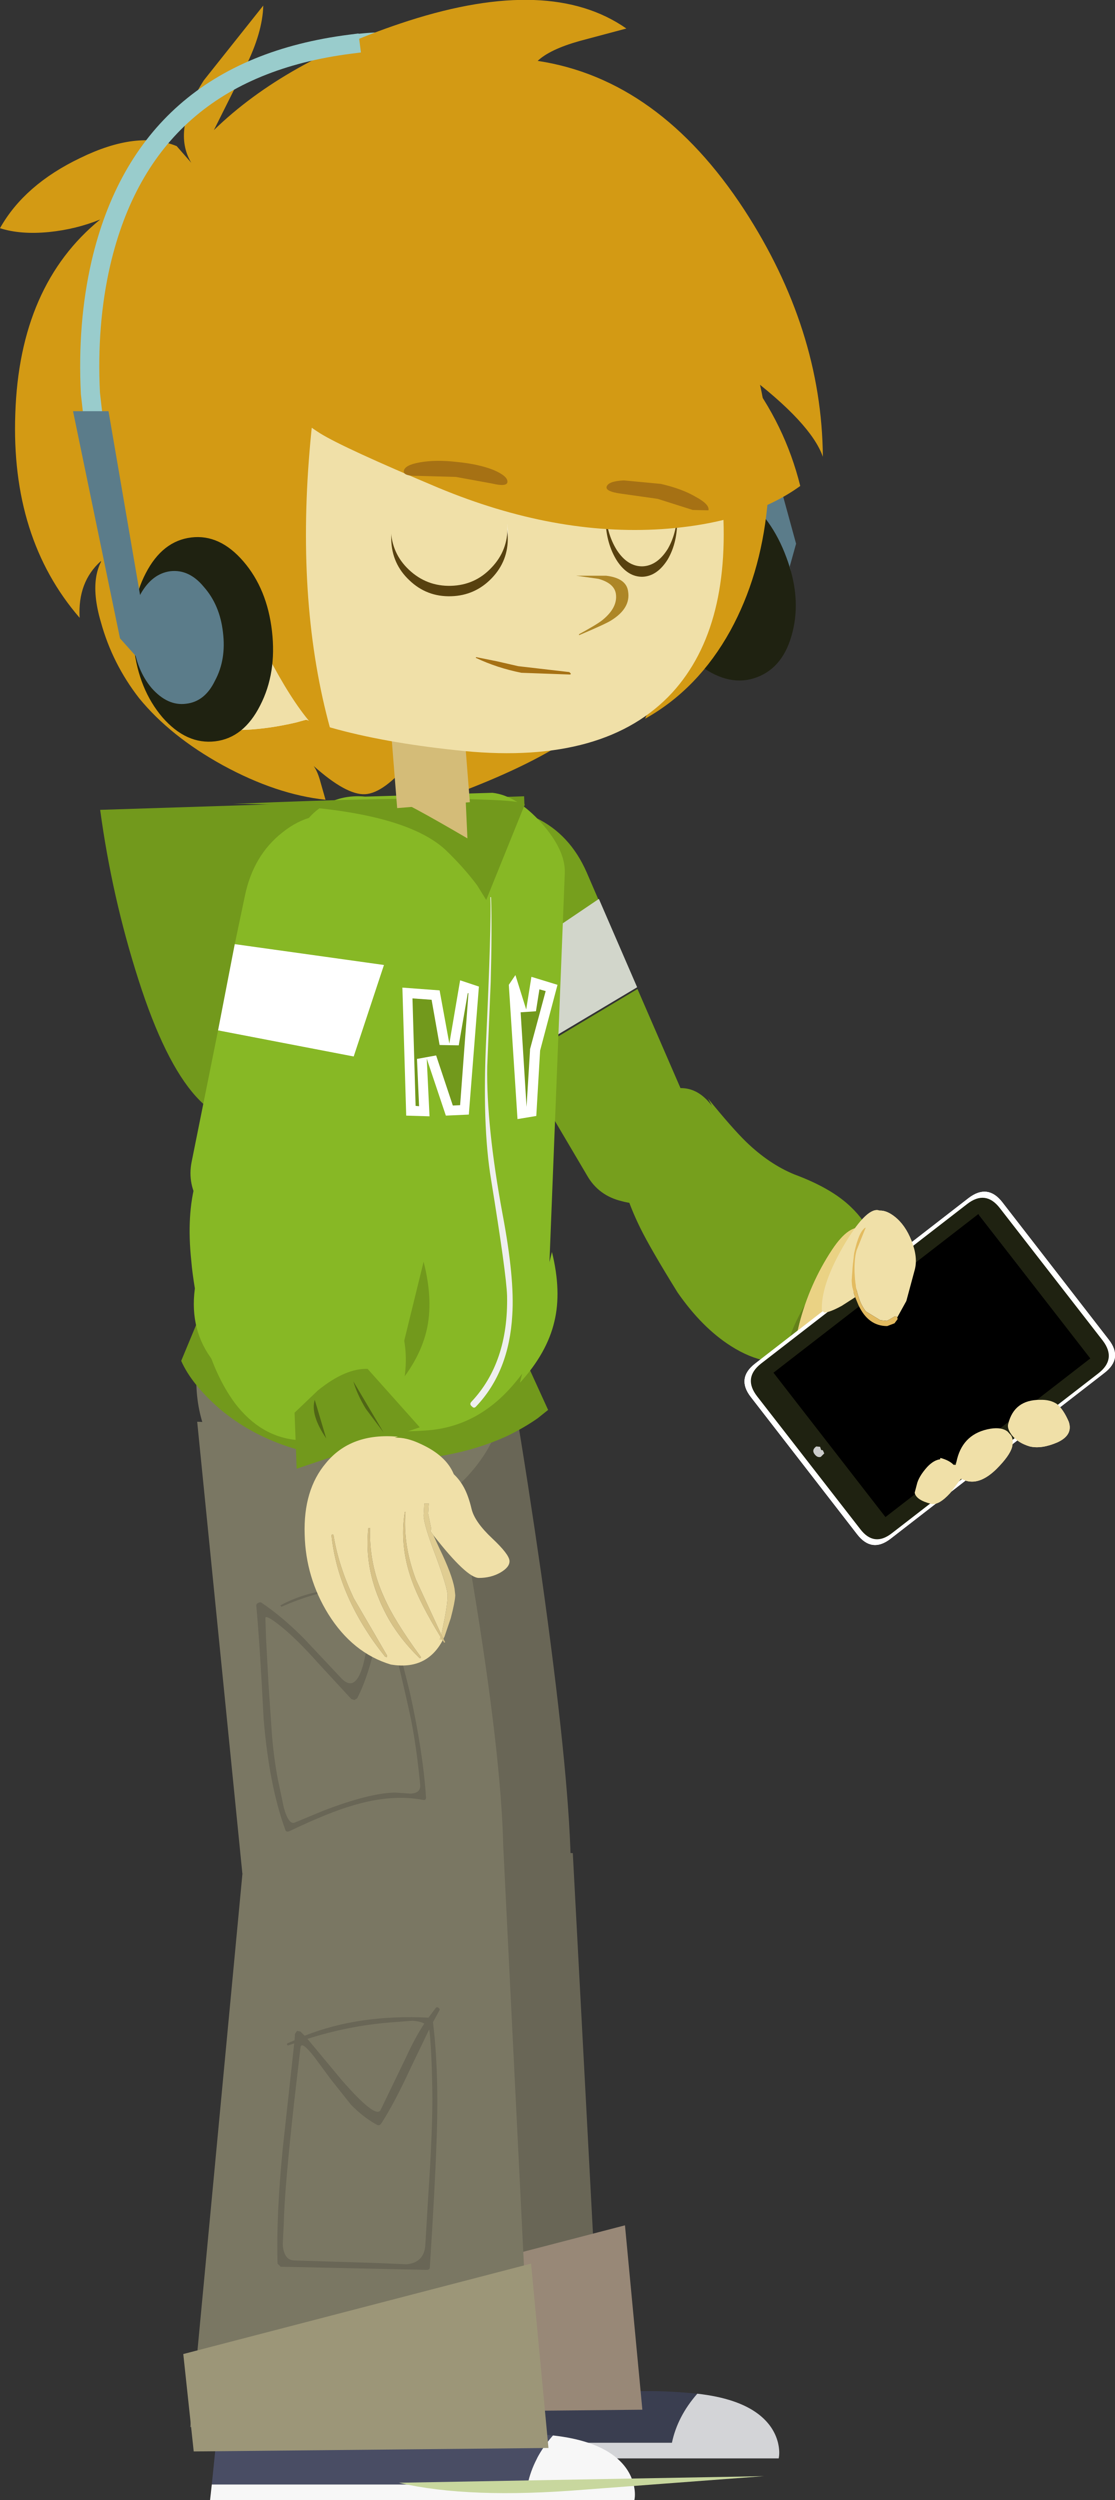 <?xml version="1.0" encoding="UTF-8" standalone="no"?>
<svg xmlns:xlink="http://www.w3.org/1999/xlink" height="359.35px" width="160.3px" xmlns="http://www.w3.org/2000/svg">
  <rect width="100%" height="100%" fill="#333333" stroke="none"/>
  <g transform="matrix(1.0, 0.0, 0.0, 1.0, 91.35, 181.6)">
    <path d="M8.9 162.45 Q6.05 165.7 5.25 169.5 L-40.15 169.5 -39.6 164.1 -8.65 164.1 Q-7.85 163.35 -5.3 162.75 -0.2 161.6 8.4 162.4 L8.9 162.45" fill="#3a3e50" fill-rule="evenodd" stroke="none"/>
    <path d="M20.5 169.5 Q20.8 170.8 20.6 171.75 L-40.4 171.75 -40.15 169.5 5.25 169.5 Q6.05 165.7 8.9 162.45 14.7 163.1 17.7 165.4 19.9 167.1 20.5 169.5" fill="#d3d4d7" fill-rule="evenodd" stroke="none"/>
    <path d="M0.3 -39.45 L8.5 -20.55 Q9.85 -17.5 8.65 -14.3 7.4 -11.15 4.35 -9.6 1.3 -8.05 -1.95 -8.95 -5.3 -9.75 -6.95 -12.65 L-16.75 -29.25 0.3 -39.45" fill="#769f1d" fill-rule="evenodd" stroke="none"/>
    <path d="M-7.0 -56.2 L-5.25 -52.15 -23.15 -40.05 -26.75 -46.2 Q-29.7 -51.3 -28.8 -56.6 -27.9 -62.05 -23.6 -64.25 -19.2 -66.5 -14.3 -64.05 -9.4 -61.7 -7.0 -56.2" fill="#769f1d" fill-rule="evenodd" stroke="none"/>
    <path d="M-16.85 -29.5 L-23.15 -40.3 -5.25 -52.4 0.25 -39.7 -16.85 -29.5" fill="#d2d6cb" fill-rule="evenodd" stroke="none"/>
    <path d="M-5.55 -78.5 Q-12.85 -71.5 -33.9 -64.7 -33.35 -66.05 -32.9 -68.3 L-32.3 -72.25 Q-36.15 -67.6 -38.85 -67.45 -41.55 -67.3 -46.25 -71.5 -45.65 -70.65 -45.25 -69.1 L-44.55 -66.65 Q-51.6 -67.4 -59.3 -71.6 -66.85 -75.75 -71.35 -81.25 -75.2 -86.2 -76.85 -92.2 -79.1 -99.85 -75.0 -103.05 L1.25 -110.05 Q5.7 -89.45 -5.55 -78.5" fill="#d39a14" fill-rule="evenodd" stroke="none"/>
    <path d="M-17.4 19.75 Q-15.5 31.0 -13.5 44.9 -9.6 72.65 -9.3 85.8 -11.95 90.75 -30.25 90.85 L-48.05 89.9 -52.5 20.5 -17.4 19.75" fill="#696656" fill-rule="evenodd" stroke="none"/>
    <path d="M-46.5 83.25 L-9.0 84.75 -5.0 160.25 -54.0 162.75 -46.5 83.25" fill="#696656" fill-rule="evenodd" stroke="none"/>
    <path d="M-51.5 151.25 L-1.5 138.25 1.0 164.75 -50.0 165.25 -51.5 151.25" fill="#988877" fill-rule="evenodd" stroke="none"/>
    <path d="M-27.4 24.25 Q-25.4 33.85 -23.35 46.1 -19.3 70.6 -19.0 83.75 -21.65 88.7 -39.35 88.7 L-56.5 87.75 -63.0 22.75 -27.4 24.25" fill="#7a7763" fill-rule="evenodd" stroke="none"/>
    <path d="M-43.5 25.25 Q-44.25 27.6 -45.5 29.05 -46.8 30.65 -49.0 31.75 L-43.5 25.25" fill="#696656" fill-rule="evenodd" stroke="none"/>
    <path d="M-40.85 62.6 L-45.6 57.45 Q-48.45 54.25 -50.55 52.5 -52.95 50.5 -53.2 50.9 L-53.1 53.9 -52.75 60.4 -52.25 67.8 Q-51.9 71.95 -51.2 75.1 L-50.55 78.2 Q-49.85 80.75 -48.95 80.35 L-44.85 78.65 Q-38.2 76.1 -34.55 76.05 L-32.35 76.2 Q-30.8 76.15 -30.95 74.85 -31.45 69.65 -32.25 65.6 -33.3 60.55 -35.8 50.55 -36.0 49.75 -36.35 49.15 L-37.25 54.1 Q-38.35 59.3 -40.0 62.5 L-40.4 62.75 -40.85 62.6 M-36.4 45.1 Q-36.25 44.7 -35.85 44.85 -35.45 44.95 -35.55 45.35 L-36.0 47.4 -32.45 61.55 Q-30.55 70.05 -30.1 76.75 -30.1 77.2 -30.55 77.1 -35.0 76.25 -40.45 77.85 -44.0 78.85 -49.75 81.6 -50.25 81.8 -50.35 81.35 -52.65 75.05 -53.45 65.45 -54.0 54.6 -54.5 49.25 -54.55 48.95 -54.25 48.8 -53.9 48.6 -53.7 48.8 -50.8 50.75 -47.7 53.85 L-42.3 59.6 Q-40.4 61.6 -39.3 58.2 -38.85 56.9 -38.25 53.0 L-37.3 48.05 Q-39.0 46.65 -42.35 46.9 -46.0 47.2 -50.9 49.35 L-51.05 49.15 Q-47.95 47.45 -43.95 46.9 L-36.85 46.45 -36.4 45.1" fill="#696656" fill-rule="evenodd" stroke="none"/>
    <path d="M-60.9 175.5 L-60.35 170.1 -29.4 170.1 Q-28.6 169.35 -26.05 168.75 -20.95 167.6 -12.35 168.4 L-11.85 168.45 Q-14.7 171.7 -15.5 175.5 L-60.9 175.5" fill="#494d64" fill-rule="evenodd" stroke="none"/>
    <path d="M-61.15 177.75 L-60.9 175.5 -15.5 175.5 Q-14.7 171.7 -11.85 168.45 -6.05 169.1 -3.05 171.4 -0.85 173.1 -0.25 175.5 0.05 176.8 -0.15 177.75 L-61.15 177.75" fill="#f7f7f7" fill-rule="evenodd" stroke="none"/>
    <path d="M-56.5 87.75 L-19.0 83.75 -15.0 164.75 -64.0 167.25 -56.5 87.75" fill="#7a7763" fill-rule="evenodd" stroke="none"/>
    <path d="M-65.0 156.75 L-15.0 143.75 -12.5 170.25 -63.5 170.75 -65.0 156.75" fill="#9c9678" fill-rule="evenodd" stroke="none"/>
    <path d="M-32.1 108.85 L-35.4 109.1 Q-41.35 109.6 -47.15 111.45 L-42.2 117.4 Q-37.35 122.95 -36.65 121.7 L-33.0 114.15 Q-31.7 111.3 -30.35 109.25 -31.0 108.9 -32.1 108.85 M-29.6 110.35 L-29.65 110.1 -32.25 115.5 Q-34.7 120.8 -36.5 123.55 -36.8 124.05 -37.25 123.75 -39.15 122.7 -40.9 120.9 L-43.8 117.25 -46.2 114.0 Q-48.05 111.65 -48.15 112.7 L-49.05 120.45 Q-50.45 133.1 -50.55 137.9 L-50.7 141.0 Q-50.55 143.25 -49.05 143.3 L-37.6 143.65 -32.9 143.85 Q-30.35 143.6 -30.2 141.05 L-29.8 134.3 Q-29.1 123.9 -29.2 118.65 -29.3 113.1 -29.6 110.35 M-28.3 107.0 Q-28.05 107.15 -28.2 107.4 L-29.1 109.05 Q-28.2 116.4 -28.6 126.5 -28.8 132.45 -29.55 144.25 -29.55 144.65 -30.0 144.65 L-51.0 144.2 -51.45 143.75 Q-51.65 136.85 -50.7 127.2 L-49.05 112.1 -49.95 112.4 -50.1 112.3 -50.05 112.1 -49.0 111.65 -48.95 110.75 -48.65 110.3 -48.15 110.4 -47.55 111.0 Q-39.75 107.9 -29.75 108.4 L-28.7 107.0 Q-28.5 106.8 -28.3 107.0" fill="#696656" fill-rule="evenodd" stroke="none"/>
    <path d="M-18.65 15.7 Q-18.2 24.35 -24.4 30.85 -30.6 37.3 -39.85 37.75 -49.05 38.2 -55.8 32.35 -62.65 26.55 -63.1 17.9 -63.5 9.2 -57.25 2.7 -51.1 -3.75 -41.9 -4.2 -32.65 -4.65 -25.85 1.2 -19.05 7.0 -18.65 15.7" fill="#7a7763" fill-rule="evenodd" stroke="none"/>
    <path d="M-16.0 -67.15 L-15.95 -65.85 Q-21.15 -56.2 -28.4 -45.75 -43.0 -24.8 -53.5 -20.95 -63.9 -17.15 -71.45 -40.8 -75.25 -52.65 -76.95 -65.2 L-16.0 -67.15" fill="#72991c" fill-rule="evenodd" stroke="none"/>
    <path d="M-15.95 13.6 L-12.55 21.05 -14.05 22.25 Q-16.05 23.65 -18.55 24.85 -26.8 28.6 -37.85 28.3 -51.35 27.95 -59.7 20.95 -63.8 17.4 -65.3 14.0 L-62.6 7.5 -15.95 13.6" fill="#72991c" fill-rule="evenodd" stroke="none"/>
    <path d="M-10.15 -56.15 L-12.6 6.0 Q-12.75 11.8 -17.4 17.25 -22.65 23.5 -30.05 24.0 -41.85 24.85 -52.3 20.1 -66.05 13.95 -62.9 1.35 L-56.55 -12.5 -48.7 -60.35 Q-48.1 -63.55 -45.25 -65.55 -42.4 -67.45 -38.85 -67.1 L-20.55 -67.65 Q-17.05 -67.25 -13.5 -63.3 -10.05 -59.4 -10.15 -56.15" fill="#87b825" fill-rule="evenodd" stroke="none"/>
    <path d="M-22.75 -66.7 Q-15.4 -66.5 -15.95 -65.85 L-21.45 -52.25 -22.75 -54.35 Q-24.65 -56.9 -27.3 -59.45 -34.0 -65.65 -56.15 -66.05 L-57.9 -66.05 Q-33.65 -67.1 -22.75 -66.7 M-57.9 -66.05 L-76.95 -65.2 -57.9 -66.05" fill="#72991c" fill-rule="evenodd" stroke="none"/>
    <path d="M-30.45 -0.25 Q-29.0 5.4 -30.05 9.75 -31.15 14.25 -35.05 18.5 L-30.45 -0.25" fill="#72991c" fill-rule="evenodd" stroke="none"/>
    <path d="M-20.85 -52.65 L-20.75 -52.65 Q-20.6 -47.85 -20.8 -40.5 L-21.3 -28.35 Q-21.45 -19.8 -19.1 -7.1 -17.35 2.15 -17.7 7.4 -18.15 15.55 -22.9 20.55 -23.2 20.9 -23.5 20.55 -23.9 20.25 -23.6 19.9 -18.25 14.25 -18.45 4.65 -18.55 1.5 -20.75 -12.05 -22.05 -19.9 -21.45 -32.3 -20.7 -48.6 -20.85 -52.65" fill="#efefef" fill-rule="evenodd" stroke="none"/>
    <path d="M-28.15 -39.25 L-26.75 -31.6 -25.2 -40.7 -22.5 -39.8 -23.95 -21.4 -27.25 -21.25 -30.0 -29.45 -29.6 -21.15 -32.95 -21.25 -33.5 -39.65 -28.15 -39.25" fill="#ffffff" fill-rule="evenodd" stroke="none"/>
    <path d="M-24.0 -38.85 L-25.2 -22.75 -26.25 -22.7 -28.65 -29.9 -31.4 -29.4 -31.1 -22.6 -31.6 -22.65 -32.05 -38.1 -29.3 -37.9 -28.15 -31.4 -25.4 -31.35 -24.1 -38.85 -24.0 -38.85" fill="#72991c" fill-rule="evenodd" stroke="none"/>
    <path d="M-18.2 -40.05 L-17.25 -41.45 -15.7 -36.5 -14.95 -41.2 -11.2 -40.05 -13.7 -30.6 -14.25 -21.2 -16.95 -20.75 -18.2 -40.05" fill="#ffffff" fill-rule="evenodd" stroke="none"/>
    <path d="M-15.15 -30.8 L-15.15 -30.65 -15.65 -22.5 -16.5 -36.1 -14.3 -36.25 -13.8 -39.4 -12.9 -39.15 -15.15 -30.8" fill="#72991c" fill-rule="evenodd" stroke="none"/>
    <path d="M-23.8 -66.3 L-34.25 -65.45 -35.75 -84.35 -25.3 -85.2 -23.8 -66.3" fill="#d4bc78" fill-rule="evenodd" stroke="none"/>
    <path d="M12.25 -108.85 Q9.75 -107.95 8.95 -104.7 8.05 -101.4 9.4 -97.7 10.8 -93.95 13.6 -92.0 16.35 -90.0 18.85 -90.9 21.4 -91.85 22.2 -95.15 23.0 -98.4 21.6 -102.15 20.25 -105.85 17.55 -107.85 14.8 -109.8 12.25 -108.85" fill="#5b7c8a" fill-rule="evenodd" stroke="none"/>
    <path d="M9.75 -133.25 L18.7 -104.55 21.75 -98.6 23.1 -103.45 14.3 -135.55 9.75 -133.25" fill="#5b7c8a" fill-rule="evenodd" stroke="none"/>
    <path d="M9.35 -85.9 Q13.6 -82.8 17.45 -84.25 21.35 -85.7 22.6 -90.8 23.85 -95.8 21.7 -101.5 19.6 -107.2 15.4 -110.3 11.2 -113.3 7.3 -111.85 3.45 -110.4 2.15 -105.4 0.9 -100.3 3.0 -94.6 5.15 -88.9 9.35 -85.9" fill="#1f2211" fill-rule="evenodd" stroke="none"/>
    <path d="M6.25 -112.1 Q9.3 -133.45 9.65 -143.7 15.15 -137.1 17.6 -127.65 19.9 -118.4 18.95 -108.75 17.95 -98.8 13.65 -90.95 9.0 -82.55 1.4 -78.3 L2.3 -80.5 Q2.85 -89.2 6.25 -112.1" fill="#d39a14" fill-rule="evenodd" stroke="none"/>
    <path d="M12.45 -110.4 Q14.05 -91.65 5.3 -82.05 -4.25 -71.7 -24.6 -73.65 -45.75 -75.75 -55.15 -81.85 -68.3 -90.15 -69.3 -109.6 -70.15 -125.45 -58.2 -137.3 -46.3 -149.15 -28.6 -150.05 -6.1 -151.25 3.65 -145.05 17.55 -136.1 12.45 -110.4" fill="#f0e0a8" fill-rule="evenodd" stroke="none"/>
    <path d="M-70.6 -98.7 Q-67.45 -105.7 -62.1 -106.0 L-45.7 -78.6 -48.8 -77.75 Q-52.65 -76.85 -56.1 -76.7 -67.25 -76.3 -70.45 -83.3 -74.0 -91.2 -70.6 -98.7" fill="#f0e0a8" fill-rule="evenodd" stroke="none"/>
    <path d="M-70.6 -98.7 Q-67.45 -105.7 -62.1 -106.0 L-45.7 -78.6 -48.8 -77.75 Q-52.65 -76.85 -56.1 -76.7 -67.25 -76.3 -70.45 -83.3 -74.0 -91.2 -70.6 -98.7" fill="#f0e0a8" fill-rule="evenodd" stroke="none"/>
    <path d="M-73.4 -130.7 Q-79.2 -145.6 -44.5 -132.7 -46.3 -125.1 -47.05 -114.05 -48.5 -91.95 -43.25 -74.7 -48.45 -77.55 -55.55 -92.9 -62.8 -108.5 -60.5 -113.35 L-65.8 -119.3 Q-71.55 -126.1 -73.4 -130.7" fill="#d39a14" fill-rule="evenodd" stroke="none"/>
    <path d="M-34.4 -66.6 L-24.55 -69.85 -24.15 -61.1 Q-33.65 -66.65 -34.4 -66.6" fill="#d4bc78" fill-rule="evenodd" stroke="none"/>
    <path d="M-16.6 17.15 L-12.0 -1.65 Q-10.6 4.0 -11.65 8.35 -12.7 12.85 -16.6 17.15" fill="#87b825" fill-rule="evenodd" stroke="none"/>
    <path d="M-40.5 -29.75 L-47.05 -10.15 Q-48.05 -7.05 -51.1 -5.45 -54.1 -3.95 -57.4 -4.85 -60.7 -5.65 -62.55 -8.45 -64.45 -11.35 -63.8 -14.6 L-60.0 -33.5 -40.5 -29.75" fill="#87b825" fill-rule="evenodd" stroke="none"/>
    <path d="M-41.8 -64.1 Q-37.0 -62.85 -34.9 -57.75 -32.95 -52.75 -34.75 -47.1 L-36.15 -42.9 -57.6 -45.9 -56.15 -52.8 Q-54.95 -58.65 -50.75 -61.95 -46.5 -65.35 -41.8 -64.1" fill="#87b825" fill-rule="evenodd" stroke="none"/>
    <path d="M-40.5 -29.75 L-60.0 -33.5 -57.6 -45.9 -36.15 -42.9 -40.5 -29.75" fill="#ffffff" fill-rule="evenodd" stroke="none"/>
    <path d="M10.45 -23.7 Q13.9 -19.45 15.9 -17.5 19.2 -14.3 22.85 -12.8 28.25 -10.8 31.05 -8.05 34.65 -4.6 35.6 1.25 37.15 10.35 24.2 13.8 19.0 15.25 13.7 11.85 9.55 9.2 6.05 4.15 2.15 -2.15 0.7 -5.1 -2.2 -11.0 -2.6 -16.05 -2.95 -20.2 2.2 -23.65 7.6 -27.2 11.0 -22.65 L10.45 -23.7" fill="#769f1d" fill-rule="evenodd" stroke="none"/>
    <path d="M29.95 0.65 L39.95 5.95 25.3 17.65 22.3 10.3 Q23.0 8.3 24.3 6.1 26.9 1.75 29.95 0.65" fill="#64811a" fill-rule="evenodd" stroke="none"/>
    <path d="M-48.3 -14.5 Q-46.55 -9.25 -45.3 -6.8 -43.35 -2.65 -40.45 0.1 -36.1 3.8 -34.45 7.35 -32.25 11.85 -33.4 17.65 -35.1 26.7 -48.35 25.4 -53.8 25.05 -57.6 20.05 -60.5 16.1 -62.1 10.1 -63.6 2.9 -63.85 -0.4 -64.55 -6.95 -63.2 -11.8 -62.0 -15.9 -56.0 -17.3 -49.75 -18.65 -48.05 -13.3 L-48.3 -14.5" fill="#87b825" fill-rule="evenodd" stroke="none"/>
    <path d="M-38.5 15.15 L-31.0 23.55 -48.7 29.5 -49.0 21.45 -45.65 18.25 Q-41.7 15.05 -38.5 15.15" fill="#72991c" fill-rule="evenodd" stroke="none"/>
    <path d="M-40.55 16.95 L-36.2 24.3 -38.75 20.9 Q-40.0 18.85 -40.55 16.95" fill="#4f6515" fill-rule="evenodd" stroke="none"/>
    <path d="M-46.1 19.6 L-44.45 25.15 Q-46.75 21.75 -46.1 19.6" fill="#4f6515" fill-rule="evenodd" stroke="none"/>
    <path d="M-29.05 39.05 L-29.45 38.5 -29.35 38.1 -29.8 35.95 -29.7 34.5 -30.35 34.5 -30.45 36.2 Q-30.45 37.5 -28.7 42.05 -27.0 46.65 -27.0 47.75 -27.0 48.8 -27.45 51.15 L-27.9 53.35 -31.55 45.45 Q-33.45 40.4 -33.05 35.7 L-33.15 35.7 Q-33.95 40.55 -32.15 45.55 -31.0 48.8 -28.0 53.7 L-28.15 54.05 -27.85 54.05 -27.8 54.05 -27.7 54.15 Q-30.0 58.5 -35.15 57.65 -40.65 56.0 -44.15 50.4 -47.4 45.15 -47.55 38.95 -47.75 32.55 -44.5 28.7 -40.9 24.3 -34.15 24.9 L-34.6 25.05 Q-32.95 24.95 -30.85 25.95 -27.25 27.6 -26.15 30.2 L-26.1 30.3 Q-25.25 31.1 -24.65 32.2 -24.0 33.4 -23.55 35.3 -23.1 37.15 -20.6 39.5 -18.15 41.8 -18.1 42.75 -18.05 43.65 -19.45 44.45 -20.8 45.2 -22.5 45.2 -24.25 45.2 -29.05 39.05 M-27.65 53.9 L-27.45 53.65 -27.6 53.95 -27.65 53.9 M-38.15 38.0 L-38.4 38.05 Q-38.95 43.25 -36.85 48.25 -34.95 52.95 -31.0 56.75 -30.75 56.7 -30.85 56.55 -34.7 51.3 -36.15 47.95 -38.3 43.25 -38.15 38.0 M-43.6 38.95 L-43.7 39.05 Q-42.75 48.05 -36.0 56.5 L-35.75 56.6 -35.7 56.35 -40.5 48.1 Q-42.7 43.4 -43.4 39.05 -43.4 38.95 -43.6 38.95" fill="#f0e0a8" fill-rule="evenodd" stroke="none"/>
    <path d="M-27.9 53.35 L-27.45 51.15 Q-27.0 48.8 -27.0 47.75 -27.0 46.65 -28.7 42.05 -30.45 37.5 -30.45 36.2 L-30.35 34.5 -29.7 34.5 -29.8 35.95 -29.35 38.1 -29.45 38.5 -29.05 39.05 -28.2 40.9 Q-26.35 44.7 -26.0 46.75 L-25.9 47.65 -25.9 47.75 Q-25.95 48.7 -26.55 51.0 L-27.45 53.65 -27.65 53.9 -27.9 53.35 M-27.8 54.05 L-27.85 54.05 -28.15 54.05 -28.0 53.7 -27.8 54.05" fill="#e0cd92" fill-rule="evenodd" stroke="none"/>
    <path d="M-27.7 54.15 L-27.8 54.05 -28.0 53.7 Q-31.0 48.8 -32.15 45.55 -33.95 40.55 -33.15 35.7 L-33.05 35.7 Q-33.45 40.4 -31.55 45.45 L-27.9 53.35 -27.65 53.9 -27.6 53.95 -27.35 54.45 -27.5 54.5 -27.7 54.15 M-43.6 38.95 Q-43.4 38.95 -43.4 39.05 -42.7 43.4 -40.5 48.1 L-35.7 56.35 -35.75 56.6 -36.0 56.5 Q-42.75 48.05 -43.7 39.05 L-43.6 38.95 M-38.15 38.0 Q-38.3 43.25 -36.15 47.95 -34.7 51.3 -30.85 56.55 -30.75 56.7 -31.0 56.75 -34.95 52.95 -36.85 48.25 -38.95 43.25 -38.4 38.05 L-38.15 38.0" fill="#d7c286" fill-rule="evenodd" stroke="none"/>
    <path d="M-7.45 176.25 Q-23.95 177.6 -34.0 175.25 L18.5 174.3 -7.45 176.25" fill="#c8d79e" fill-rule="evenodd" stroke="none"/>
    <path d="M-18.35 -105.4 Q-18.15 -101.95 -20.45 -99.4 -22.75 -96.8 -26.2 -96.65 -29.7 -96.45 -32.3 -98.8 -34.85 -101.05 -35.05 -104.5 -35.25 -108.0 -32.9 -110.6 -30.6 -113.15 -27.1 -113.35 -23.65 -113.5 -21.05 -111.2 -18.55 -108.9 -18.35 -105.4" fill="#ffffff" fill-rule="evenodd" stroke="none"/>
    <path d="M5.95 -108.7 Q6.1 -105.25 4.75 -102.75 3.3 -100.3 1.2 -100.2 -0.95 -100.1 -2.55 -102.35 -4.2 -104.7 -4.35 -108.15 -4.55 -111.55 -3.15 -114.1 -1.8 -116.65 0.35 -116.75 2.45 -116.85 4.15 -114.5 5.75 -112.1 5.95 -108.7" fill="#ffffff" fill-rule="evenodd" stroke="none"/>
    <path d="M-22.95 -87.05 L-22.9 -87.15 -19.9 -86.55 -16.85 -85.85 -9.5 -85.0 -9.3 -84.8 Q-9.25 -84.65 -9.45 -84.65 L-16.4 -84.9 Q-19.9 -85.6 -22.95 -87.05" fill="#a67114" fill-rule="evenodd" stroke="none"/>
    <path d="M-38.9 -175.45 Q-29.35 -176.35 -18.05 -171.05 4.5 -160.6 13.2 -129.85" fill="none" stroke="#99cccc" stroke-linecap="square" stroke-linejoin="round" stroke-width="2.75"/>
    <path d="M56.05 17.7 L54.85 18.65 Q51.75 21.15 37.45 30.4 L33.95 32.75 Q32.2 30.85 30.0 27.75 25.0 20.55 24.2 20.35 21.55 19.7 22.3 14.0 L23.55 8.75 Q25.05 2.9 28.3 -2.0 33.3 -9.5 36.5 0.85 37.75 3.75 49.2 11.9 53.75 15.15 56.05 17.7" fill="#ead284" fill-rule="evenodd" stroke="none"/>
    <path d="M47.9 -9.4 Q50.65 -11.5 52.75 -8.8 L68.05 10.95 Q70.15 13.65 67.4 15.75 L36.7 39.55 Q34.0 41.65 31.9 38.95 L16.6 19.2 Q14.5 16.5 17.2 14.4 L47.9 -9.4" fill="#ffffff" fill-rule="evenodd" stroke="none"/>
    <path d="M47.7 -8.55 Q50.35 -10.6 52.4 -7.95 L67.2 11.1 Q69.2 13.75 66.55 15.8 L36.9 38.75 Q34.3 40.8 32.3 38.15 L17.5 19.1 Q15.45 16.45 18.05 14.4 L47.7 -8.55" fill="#1f2211" fill-rule="evenodd" stroke="none"/>
    <path d="M65.4 13.65 L35.95 36.45 19.85 15.7 49.3 -7.1 65.4 13.65" fill="#000000" fill-rule="evenodd" stroke="none"/>
    <path d="M49.4 -6.95 L65.15 13.4 62.65 15.35 46.9 -5.0 49.4 -6.95" fill="#999999" fill-rule="evenodd" stroke="none"/>
    <path d="M45.8 5.65 Q44.9 6.35 44.2 5.45 L42.6 3.4 Q41.9 2.45 42.8 1.75 L44.85 0.15 Q45.75 -0.55 46.45 0.4 L48.05 2.45 Q48.75 3.35 47.85 4.05 L45.8 5.65" fill="#ff9900" fill-rule="evenodd" stroke="none"/>
    <path d="M50.6 11.8 Q49.7 12.5 49.0 11.6 L47.4 9.55 Q46.7 8.6 47.6 7.9 L49.65 6.3 Q50.55 5.6 51.25 6.55 L52.85 8.6 Q53.55 9.5 52.65 10.2 L50.6 11.8" fill="#2fb0d0" fill-rule="evenodd" stroke="none"/>
    <path d="M55.35 17.85 Q54.45 18.55 53.75 17.65 L52.15 15.6 Q51.45 14.65 52.35 13.95 L54.4 12.35 Q55.3 11.65 56.0 12.6 L57.6 14.65 Q58.3 15.55 57.4 16.25 L55.35 17.85" fill="#4ab569" fill-rule="evenodd" stroke="none"/>
    <path d="M39.35 10.45 Q38.45 11.15 37.75 10.25 L36.15 8.2 Q35.45 7.25 36.35 6.55 L38.4 4.95 Q39.3 4.25 40.0 5.2 L41.6 7.25 Q42.3 8.15 41.4 8.85 L39.35 10.45" fill="#ffff66" fill-rule="evenodd" stroke="none"/>
    <path d="M44.05 16.65 Q43.15 17.35 42.45 16.45 L40.85 14.4 Q40.15 13.45 41.05 12.75 L43.1 11.15 Q44.0 10.45 44.7 11.4 L46.3 13.45 Q47.0 14.35 46.1 15.05 L44.05 16.65" fill="#003399" fill-rule="evenodd" stroke="none"/>
    <path d="M48.85 22.7 Q47.95 23.4 47.25 22.5 L45.65 20.45 Q44.95 19.5 45.85 18.8 L47.9 17.2 Q48.8 16.5 49.5 17.45 L51.1 19.5 Q51.8 20.4 50.9 21.1 L48.85 22.7" fill="#993366" fill-rule="evenodd" stroke="none"/>
    <path d="M32.0 16.3 Q31.1 17.0 30.4 16.1 L28.8 14.05 Q28.1 13.1 29.0 12.4 L31.05 10.8 Q31.95 10.1 32.65 11.05 L34.25 13.1 Q34.95 14.0 34.05 14.7 L32.0 16.3" fill="#993399" fill-rule="evenodd" stroke="none"/>
    <path d="M36.75 22.45 Q35.85 23.15 35.15 22.25 L33.55 20.2 Q32.85 19.25 33.75 18.55 L35.8 16.95 Q36.7 16.25 37.4 17.2 L39.0 19.25 Q39.7 20.15 38.8 20.85 L36.75 22.45" fill="#2fb0d0" fill-rule="evenodd" stroke="none"/>
    <path d="M41.5 28.6 Q40.6 29.3 39.9 28.4 L38.3 26.35 Q37.6 25.4 38.5 24.7 L40.55 23.1 Q41.45 22.4 42.15 23.35 L43.75 25.4 Q44.45 26.3 43.55 27.0 L41.5 28.6" fill="#003399" fill-rule="evenodd" stroke="none"/>
    <path d="M26.65 27.8 Q26.15 27.95 25.75 27.4 25.3 26.8 26.0 26.3 L26.55 26.35 26.7 26.8 26.95 26.85 27.15 27.3 26.65 27.8" fill="#cccccc" fill-rule="evenodd" stroke="none"/>
    <path d="M37.65 7.75 Q37.55 7.6 37.3 7.6 L36.7 7.95 36.15 8.25 35.2 8.15 33.15 6.9 Q32.45 6.05 32.05 4.7 31.5 3.0 31.5 0.75 31.5 -0.9 31.8 -1.9 L33.1 -5.15 Q32.15 -4.7 31.45 -1.45 L31.25 0.3 31.1 2.4 Q31.1 3.5 31.6 4.85 L29.65 6.1 Q27.9 7.05 27.15 7.05 L26.8 6.75 26.8 6.4 Q26.8 2.7 30.2 -3.0 33.4 -8.25 35.1 -7.6 36.1 -7.65 37.25 -6.75 38.8 -5.55 39.7 -3.25 40.65 -0.85 40.15 0.95 L38.95 5.4 37.65 7.75 M58.15 19.6 Q59.65 19.55 60.6 20.2 61.55 21.0 62.3 22.75 62.95 24.65 60.7 25.7 58.4 26.7 56.7 26.3 55.0 25.8 54.1 24.65 53.4 23.7 53.6 23.05 54.45 19.6 58.15 19.6 M54.0 24.7 Q54.4 25.3 54.15 26.4 53.8 27.65 51.9 29.55 49.6 31.8 47.6 31.25 L46.8 30.95 45.25 33.0 Q43.6 34.8 42.5 34.55 40.35 34.0 40.15 32.95 L40.45 31.8 Q40.7 30.65 41.95 29.25 42.9 28.25 43.8 28.15 L43.85 27.95 Q45.15 28.3 45.75 28.95 L46.05 28.95 46.25 28.1 Q47.2 24.4 51.05 23.75 52.65 23.5 53.5 24.15 L54.0 24.7 M27.45 6.3 L27.4 6.25 27.4 6.3 27.45 6.3" fill="#f0e0a8" fill-rule="evenodd" stroke="none"/>
    <path d="M31.6 4.85 Q31.1 3.5 31.1 2.4 L31.25 0.3 31.45 -1.45 Q32.15 -4.7 33.1 -5.15 L31.8 -1.9 Q31.5 -0.9 31.5 0.75 31.5 3.0 32.05 4.7 32.45 6.05 33.15 6.9 L35.2 8.15 36.15 8.25 36.7 7.95 37.3 7.6 Q37.55 7.6 37.65 7.75 L37.7 8.0 37.25 8.6 36.2 9.0 Q33.45 9.0 32.05 5.95 L31.6 4.85" fill="#e3bb60" fill-rule="evenodd" stroke="none"/>
    <path d="M56.05 17.7 L54.85 18.65 Q51.75 21.15 37.45 30.4 L33.95 32.75 Q32.2 30.85 30.0 27.75 25.0 20.55 24.2 20.35 21.55 19.7 22.3 14.0 L23.55 8.75 Q25.05 2.9 28.3 -2.0 33.3 -9.5 36.5 0.85 37.75 3.75 49.2 11.9 53.75 15.15 56.05 17.7" fill="#ead284" fill-rule="evenodd" stroke="none"/>
    <path d="M47.9 -9.4 Q50.65 -11.5 52.75 -8.8 L68.05 10.95 Q70.15 13.65 67.4 15.75 L36.7 39.55 Q34.0 41.65 31.9 38.95 L16.6 19.2 Q14.5 16.5 17.2 14.4 L47.9 -9.4" fill="#ffffff" fill-rule="evenodd" stroke="none"/>
    <path d="M47.7 -8.55 Q50.35 -10.6 52.4 -7.95 L67.2 11.1 Q69.2 13.75 66.55 15.8 L36.9 38.75 Q34.3 40.8 32.3 38.15 L17.5 19.1 Q15.45 16.45 18.05 14.4 L47.7 -8.55" fill="#1f2211" fill-rule="evenodd" stroke="none"/>
    <path d="M49.4 -6.95 L65.15 13.4 62.65 15.35 46.9 -5.0 49.4 -6.95" fill="#999999" fill-rule="evenodd" stroke="none"/>
    <path d="M45.8 5.65 Q44.9 6.35 44.2 5.45 L42.6 3.4 Q41.9 2.45 42.8 1.75 L44.85 0.15 Q45.75 -0.55 46.45 0.4 L48.05 2.45 Q48.75 3.35 47.85 4.05 L45.8 5.65" fill="#ff9900" fill-rule="evenodd" stroke="none"/>
    <path d="M50.6 11.8 Q49.7 12.5 49.0 11.6 L47.4 9.55 Q46.7 8.6 47.6 7.9 L49.65 6.3 Q50.55 5.6 51.25 6.55 L52.85 8.6 Q53.55 9.5 52.65 10.2 L50.6 11.8" fill="#2fb0d0" fill-rule="evenodd" stroke="none"/>
    <path d="M55.35 17.85 Q54.45 18.55 53.75 17.65 L52.15 15.6 Q51.45 14.65 52.35 13.95 L54.4 12.35 Q55.3 11.65 56.0 12.6 L57.6 14.65 Q58.3 15.55 57.4 16.25 L55.35 17.85" fill="#4ab569" fill-rule="evenodd" stroke="none"/>
    <path d="M39.35 10.45 Q38.45 11.15 37.75 10.25 L36.15 8.2 Q35.45 7.25 36.35 6.55 L38.4 4.95 Q39.3 4.25 40.0 5.2 L41.6 7.25 Q42.3 8.15 41.4 8.85 L39.35 10.45" fill="#ffff66" fill-rule="evenodd" stroke="none"/>
    <path d="M44.05 16.65 Q43.15 17.35 42.45 16.45 L40.85 14.4 Q40.15 13.45 41.05 12.75 L43.1 11.15 Q44.0 10.45 44.7 11.4 L46.3 13.45 Q47.0 14.35 46.1 15.05 L44.05 16.65" fill="#003399" fill-rule="evenodd" stroke="none"/>
    <path d="M48.85 22.7 Q47.95 23.4 47.25 22.5 L45.65 20.45 Q44.95 19.5 45.85 18.8 L47.9 17.2 Q48.8 16.5 49.5 17.45 L51.1 19.5 Q51.8 20.4 50.9 21.1 L48.85 22.7" fill="#993366" fill-rule="evenodd" stroke="none"/>
    <path d="M32.0 16.3 Q31.1 17.0 30.4 16.1 L28.8 14.05 Q28.1 13.1 29.0 12.4 L31.05 10.8 Q31.95 10.1 32.65 11.05 L34.25 13.1 Q34.95 14.0 34.05 14.7 L32.0 16.3" fill="#993399" fill-rule="evenodd" stroke="none"/>
    <path d="M36.75 22.45 Q35.85 23.15 35.15 22.25 L33.55 20.2 Q32.85 19.25 33.75 18.55 L35.8 16.95 Q36.7 16.25 37.4 17.2 L39.0 19.25 Q39.7 20.15 38.8 20.85 L36.75 22.45" fill="#2fb0d0" fill-rule="evenodd" stroke="none"/>
    <path d="M41.5 28.6 Q40.6 29.3 39.9 28.4 L38.3 26.35 Q37.6 25.4 38.5 24.7 L40.55 23.1 Q41.45 22.4 42.15 23.35 L43.75 25.4 Q44.45 26.3 43.55 27.0 L41.5 28.6" fill="#003399" fill-rule="evenodd" stroke="none"/>
    <path d="M19.85 15.7 L49.3 -7.1 65.4 13.65 35.95 36.45 19.85 15.7" fill="#000000" fill-rule="evenodd" stroke="none"/>
    <path d="M26.65 27.8 Q26.15 27.95 25.75 27.4 25.3 26.8 26.0 26.3 L26.55 26.35 26.7 26.8 26.95 26.85 27.15 27.3 26.65 27.8" fill="#cccccc" fill-rule="evenodd" stroke="none"/>
    <path d="M37.65 7.75 Q37.55 7.6 37.3 7.6 L36.7 7.95 36.15 8.25 35.2 8.15 33.15 6.9 Q32.45 6.05 32.05 4.7 31.5 3.0 31.5 0.75 31.5 -0.9 31.8 -1.9 L33.1 -5.15 Q32.15 -4.7 31.45 -1.45 L31.25 0.3 31.1 2.4 Q31.1 3.5 31.6 4.85 L29.65 6.1 Q27.9 7.05 27.15 7.05 L26.8 6.75 26.8 6.4 Q26.8 2.7 30.2 -3.0 33.4 -8.25 35.1 -7.6 36.1 -7.65 37.25 -6.75 38.8 -5.55 39.7 -3.25 40.65 -0.85 40.15 0.95 L38.95 5.4 37.65 7.75 M58.15 19.6 Q59.65 19.55 60.6 20.2 61.55 21.0 62.3 22.75 62.95 24.65 60.7 25.7 58.4 26.7 56.7 26.3 55.0 25.8 54.1 24.65 53.4 23.7 53.6 23.05 54.45 19.6 58.15 19.6 M54.0 24.7 Q54.4 25.3 54.15 26.4 53.8 27.65 51.9 29.55 49.6 31.8 47.6 31.25 L46.8 30.95 45.25 33.0 Q43.6 34.8 42.5 34.55 40.35 34.0 40.15 32.95 L40.45 31.8 Q40.7 30.65 41.95 29.25 42.9 28.25 43.8 28.15 L43.85 27.95 Q45.15 28.3 45.75 28.95 L46.05 28.95 46.25 28.1 Q47.2 24.4 51.05 23.75 52.65 23.5 53.5 24.15 L54.0 24.7 M27.45 6.3 L27.4 6.25 27.4 6.3 27.45 6.3" fill="#f0e0a8" fill-rule="evenodd" stroke="none"/>
    <path d="M31.6 4.85 Q31.1 3.5 31.1 2.4 L31.25 0.3 31.45 -1.45 Q32.15 -4.7 33.1 -5.15 L31.8 -1.9 Q31.5 -0.9 31.5 0.75 31.5 3.0 32.05 4.7 32.45 6.05 33.15 6.9 L35.2 8.15 36.15 8.25 36.7 7.95 37.3 7.6 Q37.55 7.6 37.65 7.75 L37.7 8.0 37.25 8.6 36.2 9.0 Q33.45 9.0 32.05 5.95 L31.6 4.85" fill="#e3bb60" fill-rule="evenodd" stroke="none"/>
    <path d="M-18.35 -104.45 Q-18.25 -101.0 -20.65 -98.5 -23.05 -96.0 -26.5 -95.9 -30.0 -95.8 -32.5 -98.2 -35.0 -100.55 -35.1 -104.0 -35.2 -107.5 -32.8 -110.05 -30.45 -112.55 -26.95 -112.65 -23.5 -112.75 -20.95 -110.35 -18.45 -107.95 -18.35 -104.45" fill="#57410f" fill-rule="evenodd" stroke="none"/>
    <path d="M6.0 -107.15 Q6.1 -103.7 4.65 -101.2 3.15 -98.8 1.05 -98.7 -1.1 -98.65 -2.65 -101.0 -4.2 -103.45 -4.3 -106.9 -4.4 -110.3 -2.95 -112.75 -1.55 -115.25 0.6 -115.3 2.7 -115.4 4.35 -112.95 5.9 -110.55 6.0 -107.15" fill="#57410f" fill-rule="evenodd" stroke="none"/>
    <path d="M-18.4 -105.95 Q-18.3 -102.5 -20.7 -100.0 -23.05 -97.5 -26.5 -97.4 -30.0 -97.3 -32.55 -99.7 -35.05 -102.05 -35.15 -105.5 -35.25 -109.0 -32.85 -111.55 -30.45 -114.05 -26.95 -114.15 -23.5 -114.25 -21.0 -111.85 -18.5 -109.45 -18.4 -105.95" fill="#f0e0a8" fill-rule="evenodd" stroke="none"/>
    <path d="M6.0 -108.65 Q6.1 -105.2 4.65 -102.7 3.15 -100.3 1.05 -100.2 -1.1 -100.15 -2.65 -102.5 -4.2 -104.95 -4.3 -108.4 -4.4 -111.8 -2.95 -114.25 -1.55 -116.75 0.6 -116.8 2.7 -116.9 4.35 -114.45 5.9 -112.05 6.0 -108.65" fill="#f0e0a8" fill-rule="evenodd" stroke="none"/>
    <path d="M-3.45 -92.45 Q-4.2 -91.95 -8.1 -90.3 L-8.45 -98.85 -4.2 -98.85 Q-1.3 -98.5 -1.05 -96.6 -0.65 -94.2 -3.45 -92.45" fill="#ad8627" fill-rule="evenodd" stroke="none"/>
    <path d="M-4.65 -92.55 Q-5.4 -91.9 -8.55 -90.2 L-8.85 -98.9 -5.3 -98.4 Q-3.0 -97.75 -2.8 -96.2 -2.55 -94.3 -4.65 -92.55" fill="#f0e0a8" fill-rule="evenodd" stroke="none"/>
    <path d="M-8.05 -175.7 Q-12.3 -174.5 -14.05 -172.85 3.4 -170.2 15.65 -151.45 26.8 -134.3 26.95 -115.95 25.25 -120.8 15.85 -127.9 21.5 -120.6 23.7 -111.75 16.3 -106.4 3.8 -105.55 -11.65 -104.55 -28.35 -111.5 -41.9 -117.2 -45.3 -119.3 -53.25 -124.35 -57.0 -133.05 -53.7 -124.75 -52.2 -118.4 -50.35 -111.0 -49.9 -102.85 -50.5 -106.35 -53.0 -109.95 -55.6 -113.65 -58.55 -114.95 L-56.2 -99.55 Q-54.65 -90.1 -56.45 -84.05 -56.85 -85.95 -58.0 -87.55 L-60.3 -90.35 Q-61.5 -85.05 -58.7 -79.4 -64.95 -82.15 -69.75 -88.4 -73.3 -93.0 -76.85 -100.95 -80.2 -97.95 -79.9 -92.8 -89.8 -104.25 -89.15 -122.15 -88.55 -140.6 -76.95 -150.05 -80.4 -148.65 -84.3 -148.25 -88.4 -147.85 -91.35 -148.8 -87.85 -155.05 -79.8 -158.9 -71.6 -162.9 -65.95 -160.6 L-63.85 -158.2 Q-66.65 -162.85 -62.05 -170.05 L-53.5 -180.8 Q-53.6 -176.9 -56.1 -171.9 L-60.6 -162.9 Q-50.3 -172.9 -32.65 -178.6 -12.25 -185.15 -1.3 -177.5 L-8.05 -175.7" fill="#d39a14" fill-rule="evenodd" stroke="none"/>
    <path d="M-18.4 -112.3 Q-18.5 -111.6 -20.6 -112.1 L-25.8 -113.05 -31.15 -113.2 Q-33.35 -113.15 -33.3 -113.85 -33.25 -114.75 -30.95 -115.15 -28.65 -115.55 -25.65 -115.2 -22.55 -114.9 -20.4 -114.05 -18.3 -113.15 -18.4 -112.3" fill="#a67114" fill-rule="evenodd" stroke="none"/>
    <path d="M10.5 -108.25 L8.25 -108.3 3.2 -109.9 -2.1 -110.65 Q-4.25 -110.95 -4.15 -111.6 -3.95 -112.45 -1.65 -112.55 L3.65 -112.05 Q6.7 -111.35 8.65 -110.2 10.7 -109.1 10.5 -108.25" fill="#a67114" fill-rule="evenodd" stroke="none"/>
    <path d="M-53.95 -80.2 Q-56.3 -75.55 -60.4 -75.05 -64.55 -74.55 -68.0 -78.5 -71.4 -82.5 -72.1 -88.55 -72.8 -94.6 -70.4 -99.2 -68.0 -103.85 -63.85 -104.35 -59.75 -104.85 -56.35 -100.9 -52.95 -96.95 -52.25 -90.9 -51.55 -84.85 -53.95 -80.2" fill="#1f2211" fill-rule="evenodd" stroke="none"/>
    <path d="M-66.85 -99.5 Q-64.15 -99.8 -62.05 -97.25 -59.75 -94.65 -59.3 -90.75 -58.8 -86.8 -60.45 -83.75 -61.9 -80.75 -64.6 -80.45 -67.25 -80.1 -69.55 -82.7 -71.7 -85.25 -72.2 -89.2 -72.65 -93.1 -71.15 -96.2 -69.5 -99.15 -66.85 -99.5" fill="#5b7c8a" fill-rule="evenodd" stroke="none"/>
    <path d="M-77.4 -116.7 L-78.35 -125.05 Q-78.85 -135.05 -76.85 -143.75 -70.4 -171.5 -41.0 -175.25" fill="none" stroke="#99cccc" stroke-linecap="square" stroke-linejoin="round" stroke-width="2.75"/>
    <path d="M-75.75 -122.5 L-70.65 -92.8 -70.75 -86.1 -74.1 -89.85 -80.85 -122.5 -75.75 -122.5" fill="#5b7c8a" fill-rule="evenodd" stroke="none"/>
  </g>
</svg>
